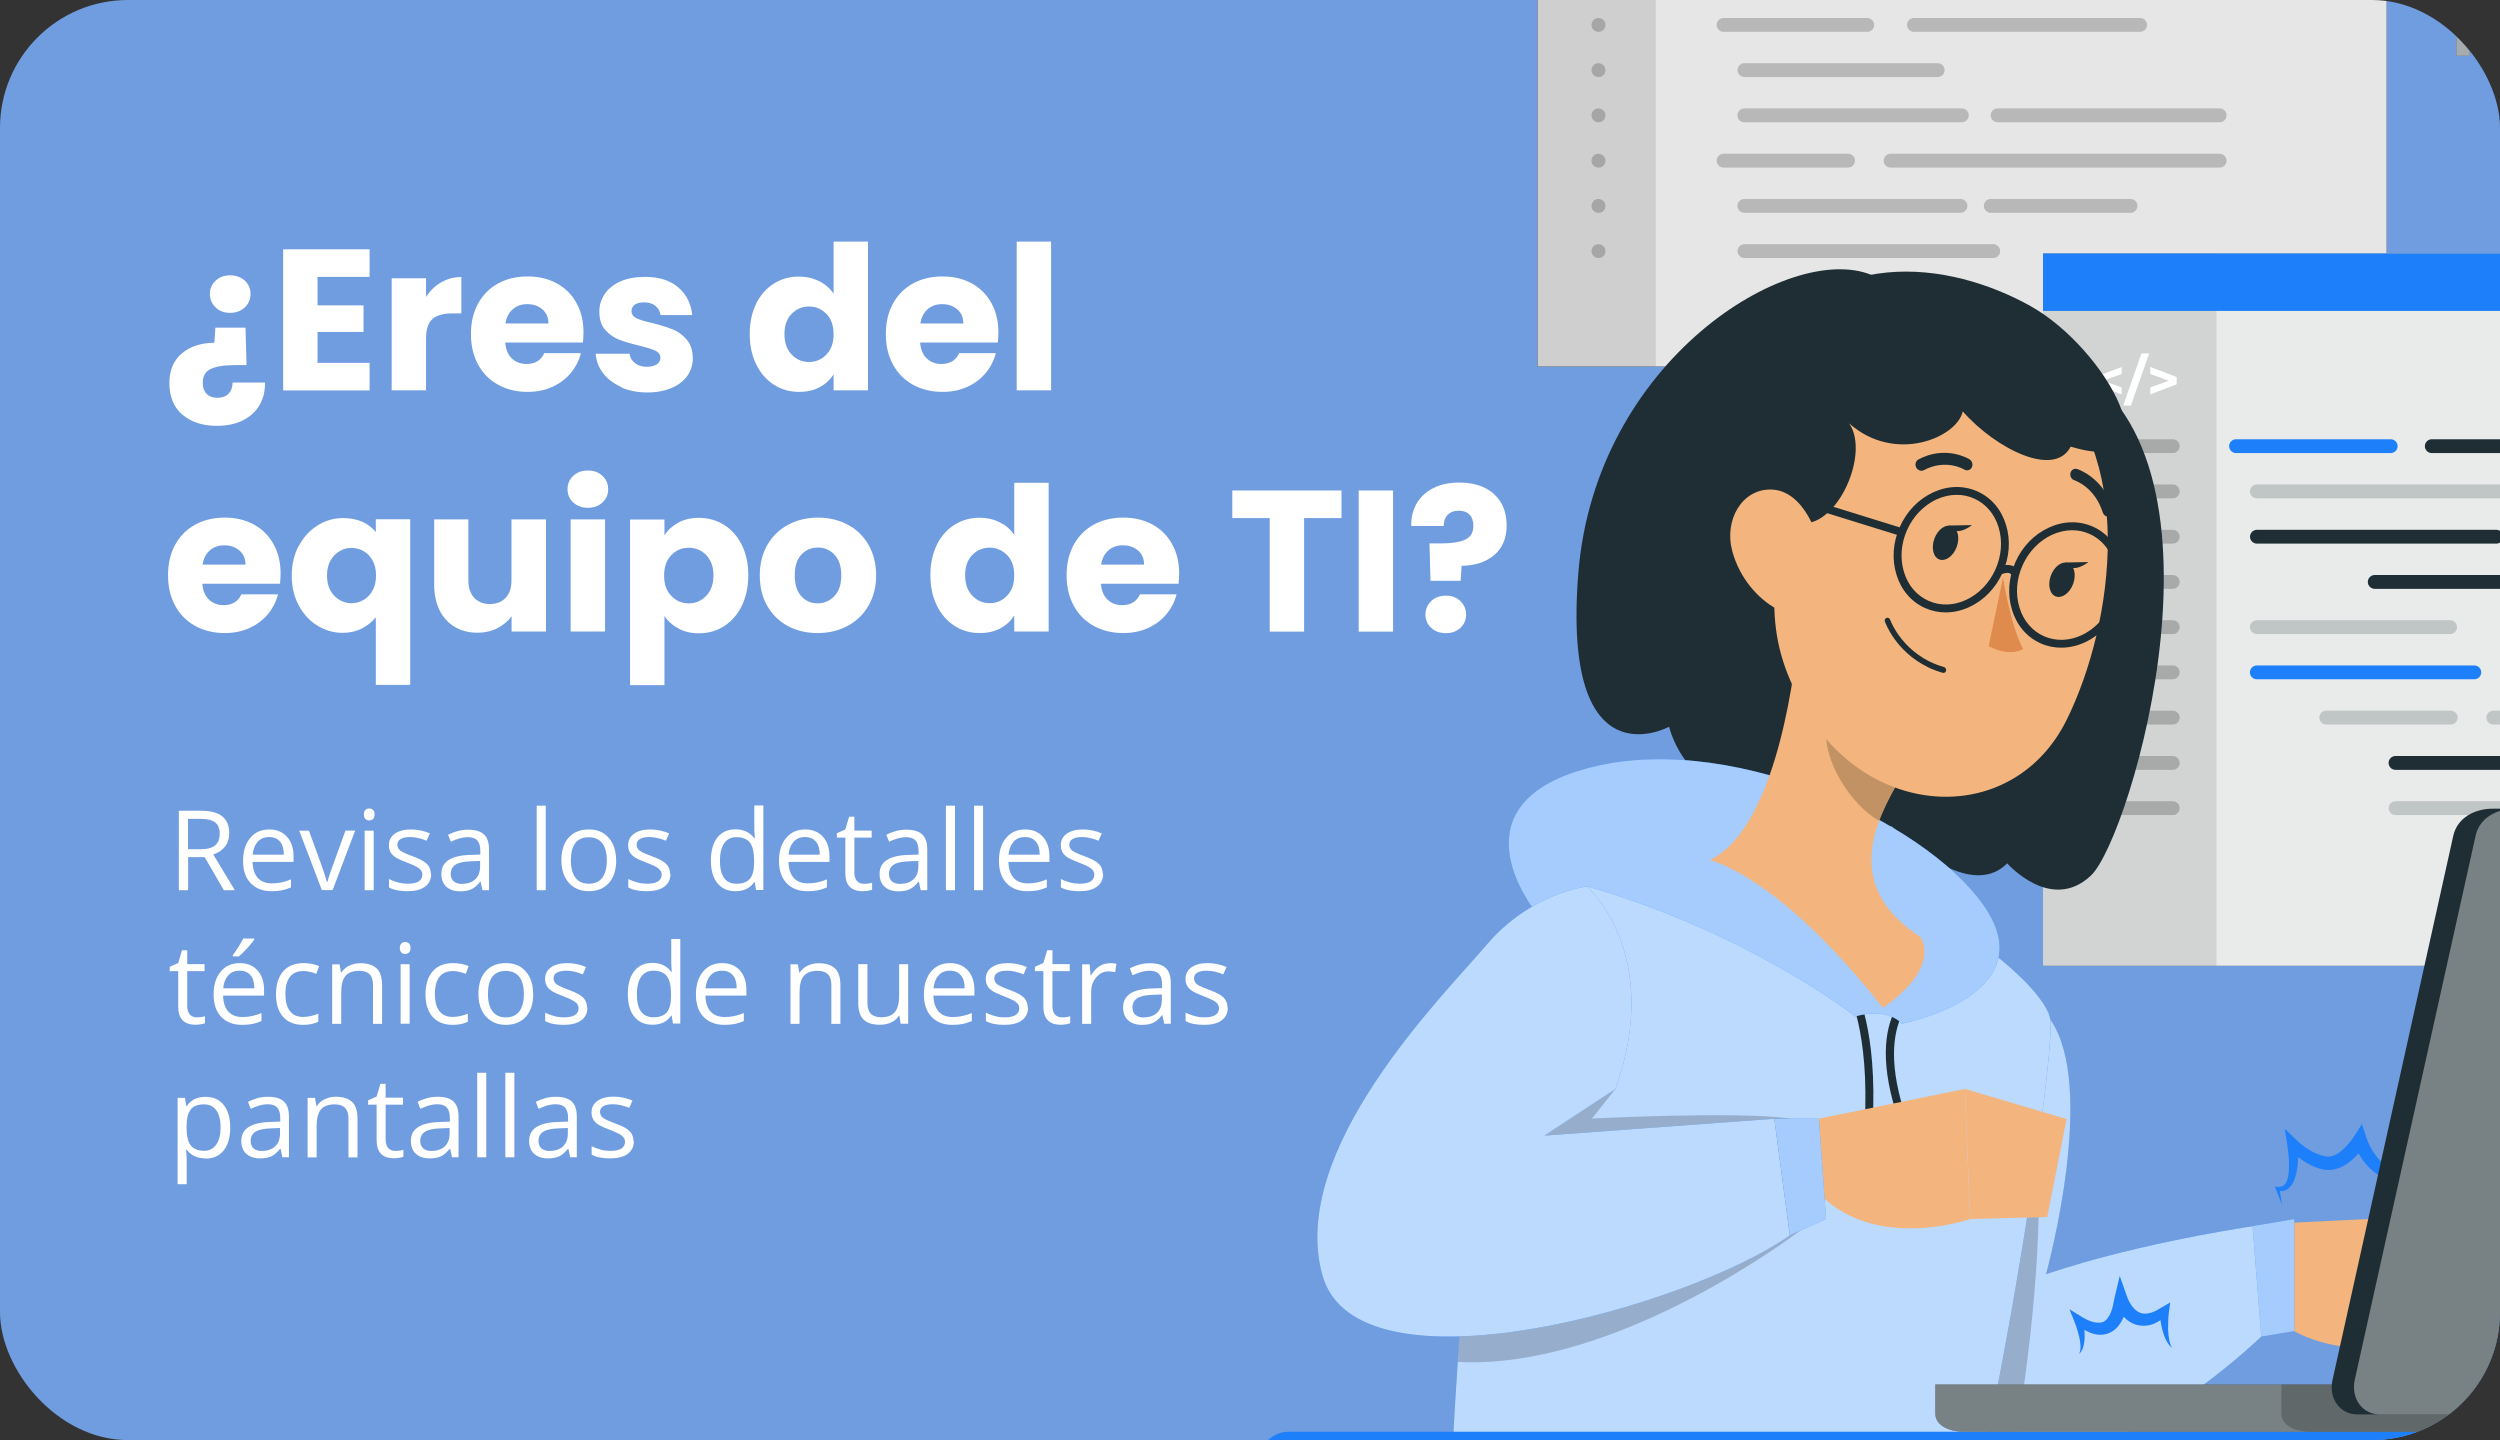 <svg xmlns="http://www.w3.org/2000/svg" xmlns:xlink="http://www.w3.org/1999/xlink" id="Layer_2" data-name="Layer 2" viewBox="0 0 223.91 128.98"><rect x="0" y="0" width="223.91" height="128.98" fill="#333333" stroke="none"/><defs><style>      .cls-1, .cls-2, .cls-3, .cls-4, .cls-5, .cls-6, .cls-7, .cls-8, .cls-9, .cls-10, .cls-11, .cls-12, .cls-13, .cls-14, .cls-15 {        stroke-width: 0px;      }      .cls-1, .cls-2, .cls-9, .cls-11, .cls-12, .cls-16 {        isolation: isolate;      }      .cls-1, .cls-17, .cls-8 {        opacity: .2;      }      .cls-2 {        opacity: .9;      }      .cls-2, .cls-9, .cls-10, .cls-11, .cls-12 {        fill: #fff;      }      .cls-3 {        fill: #709de0;      }      .cls-5 {        fill: #1e7ffa;      }      .cls-6 {        fill: none;      }      .cls-7 {        fill: #df8b4e;      }      .cls-9 {        opacity: .7;      }      .cls-11, .cls-16 {        opacity: .6;      }      .cls-18 {        clip-path: url(#clippath);      }      .cls-12 {        opacity: .4;      }      .cls-13 {        fill: #f3b57d;      }      .cls-14 {        opacity: .1;      }      .cls-15 {        fill: #1e2e34;      }    </style><clipPath id="clippath"><rect class="cls-6" width="223.91" height="128.98" rx="11.46" ry="11.46"></rect></clipPath></defs><g id="Capa_1" data-name="Capa 1"><g><rect class="cls-3" width="223.91" height="128.98" rx="11.46" ry="11.46"></rect><g><path class="cls-10" d="m16.85,76.77v2.96h-.83v-7.12h1.95c.87,0,1.52.17,1.93.5.42.33.63.84.63,1.51,0,.94-.48,1.58-1.43,1.91l1.93,3.2h-.98l-1.72-2.96h-1.49Zm0-.71h1.13c.58,0,1.01-.12,1.29-.35s.41-.58.41-1.04-.14-.81-.42-1.02c-.28-.21-.72-.31-1.34-.31h-1.08v2.72Z"></path><path class="cls-10" d="m24.32,79.82c-.79,0-1.41-.24-1.87-.72-.46-.48-.68-1.15-.68-2s.21-1.54.64-2.05c.42-.51.99-.76,1.71-.76.67,0,1.2.22,1.59.66.39.44.58,1.02.58,1.74v.51h-3.67c.02.63.17,1.1.47,1.43.3.33.72.49,1.27.49.57,0,1.14-.12,1.7-.36v.72c-.29.12-.56.21-.81.26-.25.05-.56.08-.92.08Zm-.22-4.85c-.43,0-.77.14-1.02.42-.25.28-.41.67-.45,1.16h2.79c0-.51-.11-.9-.34-1.17-.23-.27-.55-.41-.97-.41Z"></path><path class="cls-10" d="m28.83,79.73l-2.03-5.33h.87l1.15,3.16c.26.74.41,1.22.46,1.44h.04c.04-.17.15-.53.34-1.07.19-.54.62-1.72,1.28-3.54h.87l-2.02,5.33h-.94Z"></path><path class="cls-10" d="m32.59,72.95c0-.18.04-.32.14-.41s.2-.13.34-.13.24.04.34.13c.09.09.14.22.14.4s-.05.32-.14.41c-.09.09-.21.13-.34.13-.14,0-.25-.04-.34-.13-.09-.09-.14-.22-.14-.41Zm.88,6.78h-.81v-5.33h.81v5.33Z"></path><path class="cls-10" d="m38.62,78.27c0,.5-.19.88-.56,1.15-.37.27-.89.4-1.56.4-.71,0-1.26-.11-1.66-.34v-.75c.26.13.53.23.83.31.29.08.58.11.85.11.42,0,.75-.07.97-.2s.34-.34.34-.62c0-.21-.09-.38-.27-.53-.18-.15-.53-.32-1.05-.52-.5-.19-.85-.35-1.06-.48-.21-.14-.37-.29-.47-.47-.1-.18-.15-.38-.15-.63,0-.44.18-.78.53-1.03.35-.25.84-.38,1.46-.38.57,0,1.14.12,1.68.35l-.29.66c-.54-.22-1.02-.33-1.46-.33-.38,0-.67.06-.87.18s-.29.29-.29.5c0,.14.04.26.11.37s.19.2.35.29c.16.09.47.22.93.39.63.23,1.06.46,1.28.7.22.23.33.53.33.88Z"></path><path class="cls-10" d="m43.21,79.73l-.16-.76h-.04c-.27.33-.53.56-.8.68-.26.12-.59.18-.99.18-.53,0-.94-.14-1.24-.41-.3-.27-.45-.66-.45-1.16,0-1.08.86-1.64,2.58-1.69l.91-.03v-.33c0-.42-.09-.73-.27-.93-.18-.2-.47-.3-.86-.3-.44,0-.95.14-1.51.41l-.25-.62c.26-.14.55-.25.86-.34.31-.08.63-.12.94-.12.64,0,1.11.14,1.41.42.31.28.46.73.46,1.36v3.64h-.6Zm-1.83-.57c.5,0,.9-.14,1.19-.41.29-.28.43-.66.43-1.16v-.48l-.81.03c-.64.02-1.11.12-1.39.3s-.43.45-.43.83c0,.29.09.51.27.67.18.15.42.23.74.23Z"></path><path class="cls-10" d="m48.88,79.73h-.81v-7.57h.81v7.57Z"></path><path class="cls-10" d="m55.19,77.05c0,.87-.22,1.55-.66,2.04-.44.49-1.04.73-1.82.73-.48,0-.9-.11-1.27-.34-.37-.22-.66-.55-.86-.96-.2-.42-.3-.91-.3-1.47,0-.87.22-1.55.65-2.03.44-.49,1.04-.73,1.81-.73s1.34.25,1.78.75c.44.5.66,1.17.66,2.01Zm-4.06,0c0,.68.14,1.2.41,1.56.27.36.67.54,1.2.54s.93-.18,1.2-.53c.27-.36.41-.88.41-1.56s-.14-1.19-.41-1.54c-.27-.35-.68-.53-1.21-.53s-.93.17-1.2.52c-.27.35-.4.87-.4,1.55Z"></path><path class="cls-10" d="m60.05,78.27c0,.5-.19.88-.56,1.15-.37.27-.89.4-1.56.4-.71,0-1.26-.11-1.66-.34v-.75c.26.13.53.23.83.31.29.08.58.11.85.11.42,0,.75-.07.97-.2s.34-.34.34-.62c0-.21-.09-.38-.27-.53-.18-.15-.53-.32-1.05-.52-.5-.19-.85-.35-1.06-.48-.21-.14-.37-.29-.47-.47-.1-.18-.15-.38-.15-.63,0-.44.18-.78.53-1.03.35-.25.84-.38,1.46-.38.57,0,1.14.12,1.68.35l-.29.66c-.54-.22-1.02-.33-1.46-.33-.38,0-.67.06-.87.18s-.29.29-.29.5c0,.14.04.26.11.37s.19.2.35.29c.16.09.47.22.93.39.63.23,1.06.46,1.28.7.22.23.33.53.33.88Z"></path><path class="cls-10" d="m67.59,79.01h-.04c-.37.54-.93.81-1.67.81-.7,0-1.24-.24-1.63-.72-.39-.48-.58-1.16-.58-2.04s.2-1.56.58-2.05c.39-.49.93-.73,1.63-.73s1.28.26,1.67.79h.06l-.03-.38-.02-.38v-2.17h.81v7.57h-.66l-.11-.72Zm-1.62.14c.55,0,.95-.15,1.2-.45.25-.3.37-.79.37-1.45v-.17c0-.76-.13-1.29-.38-1.62-.25-.32-.65-.48-1.21-.48-.47,0-.84.18-1.09.55-.25.37-.38.89-.38,1.56s.12,1.2.37,1.54c.25.35.62.52,1.1.52Z"></path><path class="cls-10" d="m72.32,79.82c-.79,0-1.41-.24-1.87-.72-.46-.48-.68-1.15-.68-2s.21-1.54.64-2.05c.42-.51.99-.76,1.71-.76.67,0,1.2.22,1.59.66.39.44.58,1.02.58,1.74v.51h-3.67c.02.63.17,1.1.47,1.43.3.33.72.49,1.27.49.57,0,1.14-.12,1.7-.36v.72c-.29.12-.56.21-.81.26-.25.05-.56.08-.92.08Zm-.22-4.85c-.43,0-.77.14-1.02.42-.25.28-.41.67-.45,1.16h2.79c0-.51-.11-.9-.34-1.17-.23-.27-.55-.41-.97-.41Z"></path><path class="cls-10" d="m77.38,79.16c.14,0,.28-.01.41-.03.13-.02.24-.04.32-.07v.62c-.09.04-.22.08-.39.1-.17.03-.32.04-.46.04-1.03,0-1.55-.54-1.55-1.63v-3.17h-.76v-.39l.76-.34.34-1.14h.47v1.24h1.55v.63h-1.55v3.14c0,.32.08.57.23.74.15.17.36.26.63.26Z"></path><path class="cls-10" d="m82.46,79.73l-.16-.76h-.04c-.27.33-.53.56-.8.68-.26.12-.59.18-.99.18-.53,0-.94-.14-1.24-.41-.3-.27-.45-.66-.45-1.16,0-1.08.86-1.64,2.58-1.69l.91-.03v-.33c0-.42-.09-.73-.27-.93-.18-.2-.47-.3-.86-.3-.44,0-.95.14-1.51.41l-.25-.62c.26-.14.55-.25.86-.34.31-.08.63-.12.94-.12.64,0,1.11.14,1.41.42.31.28.46.73.46,1.36v3.64h-.6Zm-1.83-.57c.5,0,.9-.14,1.19-.41.29-.28.43-.66.43-1.16v-.48l-.81.03c-.64.02-1.11.12-1.39.3s-.43.45-.43.83c0,.29.09.51.27.67.18.15.42.23.74.23Z"></path><path class="cls-10" d="m85.53,79.73h-.81v-7.57h.81v7.57Z"></path><path class="cls-10" d="m88.05,79.73h-.81v-7.57h.81v7.57Z"></path><path class="cls-10" d="m92.02,79.82c-.79,0-1.41-.24-1.87-.72-.46-.48-.68-1.15-.68-2s.21-1.54.64-2.05c.42-.51.99-.76,1.71-.76.67,0,1.2.22,1.59.66.39.44.58,1.02.58,1.74v.51h-3.67c.02.63.17,1.1.47,1.43.3.33.72.49,1.27.49.57,0,1.14-.12,1.7-.36v.72c-.29.12-.56.21-.81.26-.25.05-.56.08-.92.08Zm-.22-4.85c-.43,0-.77.14-1.02.42-.25.28-.41.67-.45,1.16h2.79c0-.51-.11-.9-.34-1.17-.23-.27-.55-.41-.97-.41Z"></path><path class="cls-10" d="m98.8,78.27c0,.5-.19.88-.56,1.15-.37.27-.89.4-1.56.4-.71,0-1.26-.11-1.66-.34v-.75c.26.13.53.23.83.31.29.08.58.11.85.11.42,0,.75-.07.97-.2s.34-.34.34-.62c0-.21-.09-.38-.27-.53-.18-.15-.53-.32-1.05-.52-.5-.19-.85-.35-1.06-.48-.21-.14-.37-.29-.47-.47-.1-.18-.15-.38-.15-.63,0-.44.18-.78.53-1.03.35-.25.84-.38,1.46-.38.57,0,1.14.12,1.68.35l-.29.66c-.54-.22-1.02-.33-1.46-.33-.38,0-.67.06-.87.18s-.29.29-.29.5c0,.14.04.26.11.37s.19.2.35.29c.16.09.47.22.93.39.63.23,1.06.46,1.28.7.22.23.33.53.33.88Z"></path><path class="cls-10" d="m17.63,91.12c.14,0,.28-.01.41-.03.13-.02.24-.04.32-.07v.62c-.09.04-.22.08-.39.1-.17.03-.32.04-.46.04-1.03,0-1.55-.54-1.55-1.63v-3.17h-.76v-.39l.76-.34.34-1.14h.47v1.24h1.55v.63h-1.55v3.14c0,.32.08.57.23.74.15.17.36.26.63.26Z"></path><path class="cls-10" d="m21.68,91.79c-.79,0-1.41-.24-1.87-.72-.46-.48-.68-1.15-.68-2s.21-1.54.64-2.05c.42-.51.99-.76,1.71-.76.67,0,1.2.22,1.59.66.39.44.58,1.02.58,1.74v.51h-3.67c.02.63.17,1.1.47,1.43.3.33.72.49,1.27.49.57,0,1.14-.12,1.7-.36v.72c-.29.12-.56.21-.81.26-.25.05-.56.08-.92.08Zm-.22-4.85c-.43,0-.77.14-1.02.42-.25.28-.41.67-.45,1.16h2.79c0-.51-.11-.9-.34-1.17-.23-.27-.55-.41-.97-.41Zm-.6-1.41c.16-.2.32-.44.5-.73.18-.29.32-.53.43-.74h.98v.1c-.14.21-.36.47-.64.78s-.53.55-.74.72h-.54v-.12Z"></path><path class="cls-10" d="m27.15,91.79c-.77,0-1.37-.24-1.79-.71-.42-.47-.64-1.15-.64-2.02s.21-1.58.65-2.07c.43-.49,1.04-.73,1.84-.73.26,0,.51.03.77.08.26.05.46.12.6.19l-.25.69c-.18-.07-.37-.13-.58-.18s-.4-.07-.56-.07c-1.08,0-1.63.69-1.63,2.07,0,.66.13,1.16.4,1.51.26.35.66.53,1.18.53.44,0,.9-.1,1.37-.29v.72c-.36.18-.81.28-1.35.28Z"></path><path class="cls-10" d="m33.41,91.69v-3.45c0-.44-.1-.76-.3-.97-.2-.21-.51-.32-.93-.32-.56,0-.97.15-1.23.45-.26.3-.39.8-.39,1.5v2.8h-.81v-5.33h.66l.13.73h.04c.17-.26.4-.47.7-.61.3-.14.63-.22,1-.22.64,0,1.13.16,1.45.46s.49.81.49,1.49v3.48h-.81Z"></path><path class="cls-10" d="m35.81,84.91c0-.18.04-.32.14-.41s.2-.13.34-.13.24.04.34.13c.09.09.14.22.14.4s-.05.32-.14.41c-.09.09-.21.13-.34.13-.14,0-.25-.04-.34-.13-.09-.09-.14-.22-.14-.41Zm.88,6.78h-.81v-5.33h.81v5.33Z"></path><path class="cls-10" d="m40.54,91.79c-.77,0-1.37-.24-1.79-.71-.42-.47-.64-1.15-.64-2.02s.21-1.58.65-2.07c.43-.49,1.04-.73,1.84-.73.26,0,.51.03.77.08.26.05.46.12.6.19l-.25.69c-.18-.07-.37-.13-.58-.18s-.4-.07-.56-.07c-1.08,0-1.63.69-1.63,2.07,0,.66.13,1.16.4,1.51.26.35.66.53,1.18.53.44,0,.9-.1,1.37-.29v.72c-.36.18-.81.28-1.35.28Z"></path><path class="cls-10" d="m47.76,89.02c0,.87-.22,1.55-.66,2.04-.44.49-1.04.73-1.82.73-.48,0-.9-.11-1.27-.34-.37-.22-.66-.55-.86-.96-.2-.42-.3-.91-.3-1.47,0-.87.22-1.55.65-2.03.44-.49,1.04-.73,1.81-.73s1.34.25,1.78.75c.44.5.66,1.17.66,2.01Zm-4.06,0c0,.68.14,1.2.41,1.56.27.36.67.54,1.2.54s.93-.18,1.2-.53c.27-.36.41-.88.41-1.56s-.14-1.19-.41-1.54c-.27-.35-.68-.53-1.21-.53s-.93.17-1.2.52c-.27.35-.4.87-.4,1.55Z"></path><path class="cls-10" d="m52.61,90.24c0,.5-.19.88-.56,1.15-.37.27-.89.4-1.56.4-.71,0-1.26-.11-1.66-.34v-.75c.26.13.53.23.83.31.29.08.58.11.85.11.42,0,.75-.07.97-.2s.34-.34.34-.62c0-.21-.09-.38-.27-.53-.18-.15-.53-.32-1.05-.52-.5-.19-.85-.35-1.06-.48-.21-.14-.37-.29-.47-.47-.1-.18-.15-.38-.15-.63,0-.44.18-.78.53-1.03.35-.25.84-.38,1.46-.38.57,0,1.14.12,1.68.35l-.29.66c-.54-.22-1.02-.33-1.46-.33-.38,0-.67.06-.87.18s-.29.29-.29.5c0,.14.04.26.11.37s.19.2.35.29c.16.09.47.22.93.39.63.23,1.06.46,1.28.7.22.23.33.53.33.88Z"></path><path class="cls-10" d="m60.15,90.97h-.04c-.37.54-.93.81-1.67.81-.7,0-1.24-.24-1.63-.72-.39-.48-.58-1.16-.58-2.04s.2-1.56.58-2.05c.39-.49.93-.73,1.63-.73s1.28.26,1.67.79h.06l-.03-.38-.02-.38v-2.17h.81v7.57h-.66l-.11-.72Zm-1.62.14c.55,0,.95-.15,1.2-.45.25-.3.37-.79.37-1.45v-.17c0-.76-.13-1.29-.38-1.62-.25-.32-.65-.48-1.21-.48-.47,0-.84.18-1.09.55-.25.37-.38.89-.38,1.56s.12,1.2.37,1.54c.25.35.62.52,1.1.52Z"></path><path class="cls-10" d="m64.88,91.79c-.79,0-1.41-.24-1.87-.72-.46-.48-.68-1.15-.68-2s.21-1.54.64-2.05c.42-.51.99-.76,1.71-.76.67,0,1.2.22,1.59.66.39.44.58,1.02.58,1.74v.51h-3.67c.02.63.17,1.1.47,1.43.3.33.72.49,1.27.49.57,0,1.14-.12,1.7-.36v.72c-.29.12-.56.21-.81.26-.25.05-.56.08-.92.08Zm-.22-4.85c-.43,0-.77.14-1.02.42-.25.28-.41.67-.45,1.16h2.79c0-.51-.11-.9-.34-1.17-.23-.27-.55-.41-.97-.41Z"></path><path class="cls-10" d="m74.46,91.69v-3.45c0-.44-.1-.76-.3-.97-.2-.21-.51-.32-.93-.32-.56,0-.97.15-1.23.45-.26.3-.39.8-.39,1.5v2.8h-.81v-5.33h.66l.13.73h.04c.17-.26.4-.47.7-.61.3-.14.63-.22,1-.22.64,0,1.13.16,1.45.46s.49.81.49,1.49v3.48h-.81Z"></path><path class="cls-10" d="m77.69,86.36v3.46c0,.43.1.76.3.97.2.21.51.32.93.32.56,0,.97-.15,1.22-.46.26-.3.39-.8.39-1.49v-2.8h.81v5.33h-.67l-.12-.72h-.04c-.17.26-.39.46-.69.6-.29.14-.63.21-1.01.21-.65,0-1.13-.15-1.46-.46-.32-.31-.48-.8-.48-1.48v-3.49h.82Z"></path><path class="cls-10" d="m85.3,91.79c-.79,0-1.41-.24-1.87-.72-.46-.48-.68-1.15-.68-2s.21-1.54.64-2.05c.42-.51.99-.76,1.71-.76.67,0,1.2.22,1.59.66.39.44.58,1.02.58,1.74v.51h-3.67c.02.63.17,1.1.47,1.43.3.33.72.49,1.27.49.57,0,1.14-.12,1.7-.36v.72c-.29.12-.56.21-.81.26-.25.05-.56.08-.92.08Zm-.22-4.85c-.43,0-.77.14-1.02.42-.25.28-.41.67-.45,1.16h2.79c0-.51-.11-.9-.34-1.17-.23-.27-.55-.41-.97-.41Z"></path><path class="cls-10" d="m92.08,90.24c0,.5-.19.88-.56,1.15-.37.27-.89.4-1.56.4-.71,0-1.26-.11-1.66-.34v-.75c.26.13.53.23.83.31.29.08.58.11.85.11.42,0,.75-.07.97-.2s.34-.34.34-.62c0-.21-.09-.38-.27-.53-.18-.15-.53-.32-1.05-.52-.5-.19-.85-.35-1.06-.48-.21-.14-.37-.29-.47-.47-.1-.18-.15-.38-.15-.63,0-.44.18-.78.53-1.03.35-.25.84-.38,1.46-.38.57,0,1.14.12,1.68.35l-.29.66c-.54-.22-1.02-.33-1.46-.33-.38,0-.67.06-.87.18s-.29.29-.29.5c0,.14.04.26.11.37s.19.2.35.29c.16.09.47.22.93.39.63.23,1.06.46,1.28.7.22.23.33.53.33.88Z"></path><path class="cls-10" d="m95.12,91.12c.14,0,.28-.01.41-.03.13-.02.24-.04.32-.07v.62c-.09.04-.22.08-.39.1-.17.03-.32.04-.46.04-1.03,0-1.55-.54-1.55-1.63v-3.17h-.76v-.39l.76-.34.34-1.14h.47v1.24h1.55v.63h-1.55v3.14c0,.32.08.57.23.74.15.17.36.26.63.26Z"></path><path class="cls-10" d="m99.35,86.26c.24,0,.45.02.64.06l-.11.75c-.22-.05-.42-.07-.58-.07-.43,0-.8.17-1.11.53s-.46.79-.46,1.31v2.86h-.81v-5.33h.67l.09.99h.04c.2-.35.44-.62.72-.8.28-.19.58-.28.92-.28Z"></path><path class="cls-10" d="m104.27,91.69l-.16-.76h-.04c-.27.33-.53.56-.8.68-.26.12-.59.18-.99.18-.53,0-.94-.14-1.24-.41-.3-.27-.45-.66-.45-1.16,0-1.08.86-1.64,2.58-1.69l.91-.03v-.33c0-.42-.09-.73-.27-.93-.18-.2-.47-.3-.86-.3-.44,0-.95.14-1.51.41l-.25-.62c.26-.14.55-.25.86-.34.31-.08.63-.12.94-.12.64,0,1.11.14,1.41.42.31.28.46.73.46,1.36v3.64h-.6Zm-1.83-.57c.5,0,.9-.14,1.19-.41.29-.28.43-.66.43-1.16v-.48l-.81.03c-.64.02-1.11.12-1.39.3s-.43.45-.43.83c0,.29.09.51.27.67.18.15.42.23.74.23Z"></path><path class="cls-10" d="m109.97,90.24c0,.5-.19.88-.56,1.15-.37.27-.89.4-1.56.4-.71,0-1.26-.11-1.66-.34v-.75c.26.13.53.23.83.31.29.08.58.11.85.11.42,0,.75-.07.97-.2s.34-.34.34-.62c0-.21-.09-.38-.27-.53-.18-.15-.53-.32-1.05-.52-.5-.19-.85-.35-1.06-.48-.21-.14-.37-.29-.47-.47-.1-.18-.15-.38-.15-.63,0-.44.18-.78.53-1.03.35-.25.84-.38,1.46-.38.57,0,1.14.12,1.68.35l-.29.66c-.54-.22-1.02-.33-1.46-.33-.38,0-.67.06-.87.18s-.29.29-.29.5c0,.14.04.26.11.37s.19.2.35.29c.16.09.47.22.93.39.63.23,1.06.46,1.28.7.22.23.33.53.33.88Z"></path><path class="cls-10" d="m18.39,103.75c-.35,0-.67-.06-.95-.19s-.53-.33-.72-.59h-.06c.04.31.06.61.06.89v2.2h-.81v-7.73h.66l.11.73h.04c.21-.29.45-.5.73-.63.28-.13.59-.19.95-.19.71,0,1.25.24,1.64.73s.58,1.16.58,2.03-.2,1.56-.59,2.04c-.39.49-.93.73-1.63.73Zm-.12-4.84c-.54,0-.94.15-1.18.45-.24.3-.37.78-.38,1.44v.18c0,.75.12,1.29.38,1.61s.65.48,1.2.48c.46,0,.82-.19,1.08-.56.26-.37.39-.89.39-1.54s-.13-1.17-.39-1.53-.63-.53-1.1-.53Z"></path><path class="cls-10" d="m25.29,103.65l-.16-.76h-.04c-.27.33-.53.56-.8.68-.26.12-.59.18-.99.18-.53,0-.94-.14-1.24-.41-.3-.27-.45-.66-.45-1.16,0-1.08.86-1.64,2.58-1.69l.91-.03v-.33c0-.42-.09-.73-.27-.93-.18-.2-.47-.3-.86-.3-.44,0-.95.14-1.51.41l-.25-.62c.26-.14.55-.25.86-.34.31-.08.63-.12.94-.12.64,0,1.11.14,1.41.42.31.28.46.73.46,1.36v3.64h-.6Zm-1.83-.57c.5,0,.9-.14,1.19-.41.29-.28.43-.66.43-1.16v-.48l-.81.03c-.64.02-1.11.12-1.39.3s-.43.45-.43.83c0,.29.09.51.27.67.18.15.42.23.74.23Z"></path><path class="cls-10" d="m31.21,103.65v-3.45c0-.44-.1-.76-.3-.97-.2-.21-.51-.32-.93-.32-.56,0-.97.15-1.23.45-.26.3-.39.8-.39,1.5v2.8h-.81v-5.33h.66l.13.73h.04c.17-.26.4-.47.7-.61.3-.14.63-.22,1-.22.64,0,1.13.16,1.45.46s.49.81.49,1.49v3.48h-.81Z"></path><path class="cls-10" d="m35.4,103.08c.14,0,.28-.01.41-.03.13-.02.24-.04.32-.07v.62c-.09.04-.22.08-.39.1-.17.03-.32.04-.46.04-1.03,0-1.55-.54-1.55-1.63v-3.17h-.76v-.39l.76-.34.34-1.14h.47v1.24h1.55v.63h-1.55v3.14c0,.32.08.57.23.74.15.17.36.26.63.26Z"></path><path class="cls-10" d="m40.48,103.65l-.16-.76h-.04c-.27.33-.53.56-.8.68-.26.12-.59.18-.99.18-.53,0-.94-.14-1.24-.41-.3-.27-.45-.66-.45-1.16,0-1.08.86-1.64,2.58-1.69l.91-.03v-.33c0-.42-.09-.73-.27-.93-.18-.2-.47-.3-.86-.3-.44,0-.95.14-1.51.41l-.25-.62c.26-.14.55-.25.86-.34.31-.08.63-.12.94-.12.64,0,1.11.14,1.41.42.31.28.46.73.46,1.36v3.64h-.6Zm-1.83-.57c.5,0,.9-.14,1.19-.41.29-.28.43-.66.43-1.16v-.48l-.81.03c-.64.02-1.11.12-1.39.3s-.43.45-.43.83c0,.29.09.51.27.67.18.15.42.23.74.23Z"></path><path class="cls-10" d="m43.55,103.65h-.81v-7.57h.81v7.57Z"></path><path class="cls-10" d="m46.07,103.65h-.81v-7.57h.81v7.57Z"></path><path class="cls-10" d="m51.07,103.65l-.16-.76h-.04c-.27.33-.53.56-.8.68-.26.12-.59.18-.99.18-.53,0-.94-.14-1.24-.41-.3-.27-.45-.66-.45-1.16,0-1.08.86-1.64,2.58-1.69l.91-.03v-.33c0-.42-.09-.73-.27-.93-.18-.2-.47-.3-.86-.3-.44,0-.95.14-1.51.41l-.25-.62c.26-.14.55-.25.86-.34.31-.08.63-.12.94-.12.64,0,1.11.14,1.41.42.31.28.46.73.46,1.36v3.64h-.6Zm-1.83-.57c.5,0,.9-.14,1.19-.41.29-.28.43-.66.43-1.16v-.48l-.81.03c-.64.02-1.11.12-1.39.3s-.43.45-.43.83c0,.29.09.51.27.67.18.15.42.23.74.23Z"></path><path class="cls-10" d="m56.77,102.2c0,.5-.19.88-.56,1.15-.37.27-.89.4-1.56.4-.71,0-1.26-.11-1.66-.34v-.75c.26.13.53.23.83.31.29.08.58.11.85.11.42,0,.75-.07.97-.2s.34-.34.34-.62c0-.21-.09-.38-.27-.53-.18-.15-.53-.32-1.05-.52-.5-.19-.85-.35-1.06-.48-.21-.14-.37-.29-.47-.47-.1-.18-.15-.38-.15-.63,0-.44.18-.78.53-1.03.35-.25.84-.38,1.46-.38.57,0,1.14.12,1.68.35l-.29.66c-.54-.22-1.02-.33-1.46-.33-.38,0-.67.06-.87.18s-.29.29-.29.5c0,.14.04.26.11.37s.19.2.35.29c.16.09.47.22.93.39.63.23,1.06.46,1.28.7.22.23.33.53.33.88Z"></path></g><g><path class="cls-10" d="m16.33,37.14c-.77-.67-1.16-1.62-1.16-2.84,0-1.13.37-2.01,1.11-2.64.74-.63,1.71-.95,2.92-.96l.09-1.35h2.7l.09,3.35h-1.08c-.94,0-1.65.12-2.13.35-.49.23-.72.66-.71,1.27,0,.41.12.73.35.96s.55.35.95.35c.43,0,.77-.12,1.01-.37.24-.25.36-.58.36-1h2.9c.02.73-.13,1.39-.46,1.98-.33.59-.82,1.05-1.48,1.39-.65.34-1.44.51-2.37.51-1.28,0-2.31-.34-3.09-1.01Zm5.6-12c.34.32.51.71.51,1.18s-.17.88-.51,1.21c-.34.32-.78.49-1.32.49s-.96-.16-1.3-.49c-.34-.32-.51-.73-.51-1.21s.17-.86.51-1.18c.34-.32.78-.48,1.3-.48s.98.16,1.32.48Z"></path><path class="cls-10" d="m28.44,24.79v2.56h4.12v2.38h-4.12v2.77h4.66v2.47h-7.74v-12.64h7.74v2.47h-4.66Z"></path><path class="cls-10" d="m39.52,25.29c.54-.32,1.14-.48,1.8-.48v3.26h-.85c-.77,0-1.34.17-1.73.49-.38.33-.58.91-.58,1.74v4.66h-3.08v-10.04h3.08v1.67c.36-.55.81-.99,1.35-1.3Z"></path><path class="cls-10" d="m52.22,30.68h-6.97c.05.62.25,1.1.6,1.43.35.33.79.49,1.3.49.77,0,1.3-.32,1.6-.97h3.28c-.17.66-.47,1.25-.91,1.78-.44.53-.99.94-1.65,1.24s-1.4.45-2.21.45c-.98,0-1.86-.21-2.63-.63-.77-.42-1.37-1.02-1.8-1.8-.43-.78-.65-1.69-.65-2.74s.21-1.96.64-2.74,1.02-1.38,1.79-1.8c.77-.42,1.65-.63,2.65-.63s1.84.21,2.59.61c.76.41,1.35.99,1.77,1.75.43.76.64,1.64.64,2.65,0,.29-.02.59-.05.9Zm-3.1-1.71c0-.53-.18-.95-.54-1.26-.36-.31-.81-.47-1.35-.47s-.95.15-1.3.45c-.35.3-.57.73-.66,1.28h3.85Z"></path><path class="cls-10" d="m55.64,34.66c-.68-.3-1.22-.71-1.62-1.23-.4-.52-.62-1.11-.67-1.75h3.04c.04.35.2.63.49.85.29.22.64.32,1.06.32.38,0,.68-.08.89-.22.21-.15.32-.34.32-.58,0-.29-.15-.5-.45-.64-.3-.14-.79-.29-1.46-.46-.72-.17-1.32-.34-1.8-.53-.48-.19-.89-.48-1.24-.88-.35-.4-.52-.94-.52-1.63,0-.58.16-1.1.48-1.58.32-.47.79-.85,1.4-1.12.62-.28,1.35-.41,2.21-.41,1.26,0,2.25.31,2.98.94s1.14,1.45,1.25,2.48h-2.84c-.05-.35-.2-.62-.46-.83s-.6-.31-1.02-.31c-.36,0-.64.07-.83.21-.19.14-.29.33-.29.57,0,.29.15.5.46.65.31.14.78.29,1.43.43.74.19,1.35.38,1.82.57.47.19.88.49,1.23.9.35.41.54.97.55,1.67,0,.59-.17,1.11-.49,1.58-.33.46-.8.83-1.42,1.09s-1.33.4-2.15.4c-.88,0-1.66-.15-2.34-.45Z"></path><path class="cls-10" d="m67.72,27.2c.39-.78.92-1.38,1.59-1.8s1.42-.63,2.25-.63c.66,0,1.26.14,1.81.41.55.28.97.65,1.29,1.12v-4.66h3.08v13.32h-3.08v-1.44c-.29.48-.7.86-1.23,1.15s-1.16.43-1.86.43c-.83,0-1.58-.21-2.25-.64s-1.2-1.03-1.59-1.82c-.39-.79-.58-1.69-.58-2.73s.2-1.94.58-2.72Zm6.3.92c-.43-.44-.94-.67-1.56-.67s-1.13.22-1.56.66c-.43.44-.64,1.04-.64,1.81s.21,1.38.64,1.83c.43.45.94.67,1.56.67s1.13-.22,1.56-.67c.43-.44.64-1.05.64-1.82s-.21-1.37-.64-1.82Z"></path><path class="cls-10" d="m89.38,30.68h-6.97c.05.62.25,1.1.6,1.43.35.33.79.49,1.3.49.77,0,1.3-.32,1.6-.97h3.28c-.17.66-.47,1.25-.91,1.78-.44.53-.99.94-1.65,1.24s-1.4.45-2.21.45c-.98,0-1.86-.21-2.63-.63-.77-.42-1.37-1.02-1.8-1.8-.43-.78-.65-1.69-.65-2.74s.21-1.96.64-2.74,1.02-1.38,1.79-1.8c.77-.42,1.65-.63,2.65-.63s1.84.21,2.59.61c.76.41,1.35.99,1.77,1.75.43.76.64,1.64.64,2.65,0,.29-.02.59-.05.9Zm-3.1-1.71c0-.53-.18-.95-.54-1.26-.36-.31-.81-.47-1.35-.47s-.95.15-1.3.45c-.35.3-.57.73-.66,1.28h3.85Z"></path><path class="cls-10" d="m94.14,21.64v13.32h-3.08v-13.32h3.08Z"></path><path class="cls-10" d="m25.09,52.28h-6.97c.05.62.25,1.1.6,1.43.35.33.79.49,1.3.49.77,0,1.3-.32,1.6-.97h3.28c-.17.66-.47,1.25-.91,1.78-.44.53-.99.94-1.65,1.24s-1.4.45-2.21.45c-.98,0-1.86-.21-2.63-.63-.77-.42-1.37-1.02-1.8-1.8-.43-.78-.65-1.69-.65-2.74s.21-1.96.64-2.74,1.02-1.38,1.79-1.8c.77-.42,1.65-.63,2.65-.63s1.84.21,2.59.61c.76.41,1.35.99,1.77,1.75.43.76.64,1.64.64,2.65,0,.29-.02.59-.05.9Zm-3.1-1.71c0-.53-.18-.95-.54-1.26-.36-.31-.81-.47-1.35-.47s-.95.15-1.3.45c-.35.3-.57.73-.66,1.28h3.85Z"></path><path class="cls-10" d="m26.77,48.89c.41-.78.97-1.39,1.67-1.83.7-.44,1.47-.66,2.29-.66.64,0,1.21.11,1.71.33.5.22.91.53,1.22.93v-1.15h3.08v14.83h-3.08v-6.05c-.35.42-.77.76-1.27,1.01s-1.06.38-1.7.38c-.82,0-1.57-.22-2.27-.65-.7-.43-1.25-1.04-1.67-1.82s-.62-1.67-.62-2.66.21-1.88.62-2.66Zm6.59,1.29c-.21-.37-.48-.64-.82-.83-.34-.19-.69-.28-1.06-.28s-.71.09-1.04.28c-.34.19-.61.46-.83.84s-.32.83-.32,1.37.11.99.32,1.36c.22.37.49.64.83.83.34.19.68.28,1.04.28s.71-.09,1.05-.28c.34-.19.62-.46.83-.84.21-.37.32-.83.32-1.37s-.11-.99-.32-1.36Z"></path><path class="cls-10" d="m48.9,46.52v10.04h-3.08v-1.37c-.31.44-.74.8-1.27,1.07-.53.27-1.12.41-1.77.41-.77,0-1.45-.17-2.03-.51s-1.04-.84-1.37-1.48c-.32-.65-.49-1.41-.49-2.29v-5.87h3.06v5.45c0,.67.17,1.19.52,1.57.35.37.82.56,1.4.56s1.07-.19,1.42-.56c.35-.37.52-.89.52-1.57v-5.45h3.08Z"></path><path class="cls-10" d="m51.34,45c-.34-.32-.51-.71-.51-1.18s.17-.88.51-1.2c.34-.32.78-.48,1.32-.48s.96.16,1.3.48c.34.32.51.72.51,1.2s-.17.86-.51,1.18c-.34.32-.78.48-1.3.48s-.98-.16-1.32-.48Zm2.85,1.52v10.04h-3.08v-10.04h3.08Z"></path><path class="cls-10" d="m60.75,46.81c.53-.29,1.15-.43,1.85-.43.83,0,1.58.21,2.25.63s1.2,1.02,1.59,1.8.58,1.69.58,2.72-.2,1.94-.58,2.73c-.39.79-.92,1.39-1.59,1.82s-1.42.64-2.25.64c-.7,0-1.31-.14-1.84-.43-.53-.29-.95-.66-1.25-1.12v6.19h-3.08v-14.83h3.08v1.42c.3-.47.71-.85,1.24-1.13Zm2.51,2.91c-.43-.44-.95-.66-1.58-.66s-1.13.22-1.56.67c-.43.44-.64,1.05-.64,1.82s.21,1.38.64,1.82c.43.44.94.67,1.56.67s1.13-.22,1.57-.67c.43-.45.65-1.06.65-1.83s-.21-1.37-.64-1.81Z"></path><path class="cls-10" d="m70.57,56.07c-.79-.42-1.4-1.02-1.85-1.8-.45-.78-.67-1.69-.67-2.74s.23-1.94.68-2.73c.46-.79,1.08-1.39,1.87-1.81s1.68-.63,2.66-.63,1.87.21,2.66.63,1.42,1.02,1.87,1.81.68,1.7.68,2.73-.23,1.94-.69,2.73-1.09,1.39-1.89,1.81c-.8.42-1.69.63-2.67.63s-1.87-.21-2.66-.63Zm4.16-2.68c.41-.43.62-1.05.62-1.85s-.2-1.42-.6-1.85-.9-.65-1.49-.65-1.1.21-1.49.64c-.4.43-.59,1.05-.59,1.86s.2,1.42.58,1.85.88.65,1.47.65,1.09-.22,1.5-.65Z"></path><path class="cls-10" d="m83.9,48.8c.39-.78.92-1.38,1.59-1.8s1.42-.63,2.25-.63c.66,0,1.26.14,1.81.41.55.28.97.65,1.29,1.12v-4.66h3.08v13.32h-3.08v-1.44c-.29.48-.7.86-1.23,1.15s-1.16.43-1.86.43c-.83,0-1.58-.21-2.25-.64s-1.2-1.03-1.59-1.82c-.39-.79-.58-1.69-.58-2.73s.2-1.94.58-2.72Zm6.3.92c-.43-.44-.94-.67-1.56-.67s-1.13.22-1.56.66c-.43.44-.64,1.04-.64,1.81s.21,1.38.64,1.83c.43.45.94.67,1.56.67s1.13-.22,1.56-.67c.43-.44.64-1.05.64-1.82s-.21-1.37-.64-1.82Z"></path><path class="cls-10" d="m105.57,52.28h-6.97c.05.62.25,1.1.6,1.43.35.33.79.49,1.3.49.77,0,1.3-.32,1.6-.97h3.28c-.17.66-.47,1.25-.91,1.78-.44.53-.99.94-1.65,1.24s-1.4.45-2.21.45c-.98,0-1.86-.21-2.63-.63-.77-.42-1.37-1.02-1.8-1.8-.43-.78-.65-1.69-.65-2.74s.21-1.96.64-2.74,1.02-1.38,1.79-1.8c.77-.42,1.65-.63,2.65-.63s1.84.21,2.59.61c.76.41,1.35.99,1.77,1.75.43.76.64,1.64.64,2.65,0,.29-.02.59-.05.9Zm-3.1-1.71c0-.53-.18-.95-.54-1.26-.36-.31-.81-.47-1.35-.47s-.95.15-1.3.45c-.35.3-.57.73-.66,1.28h3.85Z"></path><path class="cls-10" d="m120.15,43.93v2.47h-3.35v10.17h-3.08v-10.17h-3.35v-2.47h9.77Z"></path><path class="cls-10" d="m124.77,43.93v12.64h-3.08v-12.64h3.08Z"></path><path class="cls-10" d="m133.78,44.23c.77.67,1.16,1.62,1.16,2.84,0,1.13-.37,2.01-1.11,2.64-.74.63-1.71.95-2.92.96l-.09,1.35h-2.7l-.09-3.35h1.08c.92,0,1.63-.11,2.12-.34.49-.23.73-.64.73-1.24,0-.42-.11-.75-.34-.99-.23-.24-.55-.36-.95-.36-.43,0-.77.12-1.01.37-.24.25-.36.58-.36,1h-2.9c-.02-.73.13-1.39.46-1.98s.82-1.05,1.48-1.4c.65-.34,1.44-.51,2.37-.51,1.28,0,2.31.34,3.09,1.01Zm-5.6,12c-.34-.32-.51-.71-.51-1.18s.17-.88.51-1.21.78-.49,1.32-.49.96.16,1.3.49.51.73.51,1.21-.17.86-.51,1.18c-.34.32-.78.48-1.3.48s-.98-.16-1.32-.48Z"></path></g><g class="cls-18"><g><g><g><rect class="cls-4" x="137.71" y="-22.22" width="76.05" height="55.05"></rect><rect class="cls-2" x="137.71" y="-22.22" width="76.05" height="55.05"></rect><rect class="cls-14" x="137.71" y="-22.22" width="10.59" height="55.05"></rect><g class="cls-17"><path class="cls-4" d="m167.24,2.85h-12.87c-.34,0-.62-.28-.62-.62s.28-.62.62-.62h12.87c.34,0,.62.28.62.62s-.28.62-.62.62Z"></path><path class="cls-4" d="m191.68,2.85h-20.26c-.34,0-.62-.28-.62-.62s.28-.62.62-.62h20.26c.34,0,.62.28.62.62s-.28.62-.62.62Z"></path><path class="cls-4" d="m173.55,6.9h-17.31c-.34,0-.62-.28-.62-.62s.28-.62.62-.62h17.31c.34,0,.62.28.62.62s-.28.62-.62.62Z"></path><path class="cls-4" d="m175.71,10.95h-19.48c-.34,0-.62-.28-.62-.62s.28-.62.62-.62h19.48c.34,0,.62.28.62.62s-.28.62-.62.62Z"></path><path class="cls-4" d="m198.8,10.95h-19.89c-.34,0-.62-.28-.62-.62s.28-.62.62-.62h19.89c.34,0,.62.28.62.62s-.28.62-.62.62Z"></path><path class="cls-4" d="m165.52,15.01h-11.15c-.34,0-.62-.28-.62-.62s.28-.62.62-.62h11.15c.34,0,.62.28.62.62s-.28.62-.62.62Z"></path><path class="cls-4" d="m198.8,15.01h-29.47c-.34,0-.62-.28-.62-.62s.28-.62.62-.62h29.47c.34,0,.62.28.62.62s-.28.62-.62.62Z"></path><path class="cls-4" d="m175.59,19.06h-19.36c-.34,0-.62-.28-.62-.62s.28-.62.62-.62h19.36c.34,0,.62.28.62.62s-.28.62-.62.62Z"></path><path class="cls-4" d="m190.82,19.06h-12.52c-.34,0-.62-.28-.62-.62s.28-.62.62-.62h12.52c.34,0,.62.28.62.62s-.28.62-.62.62Z"></path><path class="cls-4" d="m178.52,23.11h-22.28c-.34,0-.62-.28-.62-.62s.28-.62.62-.62h22.28c.34,0,.62.28.62.62s-.28.62-.62.62Z"></path></g><g class="cls-17"><path class="cls-4" d="m143.19,2.85h-.03c-.34,0-.62-.28-.62-.62s.28-.62.62-.62.63.28.63.62-.26.62-.61.62Z"></path><path class="cls-4" d="m143.19,6.9h-.03c-.34,0-.62-.28-.62-.62s.28-.62.62-.62.63.28.63.62-.26.62-.61.62Z"></path><path class="cls-4" d="m143.19,10.95h-.03c-.34,0-.62-.28-.62-.62s.28-.62.62-.62.63.28.63.62-.26.62-.61.62Z"></path><path class="cls-4" d="m143.19,15.01h-.03c-.34,0-.62-.28-.62-.62s.28-.62.62-.62.63.28.63.62-.26.62-.61.62Z"></path><path class="cls-4" d="m143.19,19.06h-.03c-.34,0-.62-.28-.62-.62s.28-.62.62-.62.63.28.63.62-.26.62-.61.62Z"></path><path class="cls-4" d="m143.19,23.11h-.03c-.34,0-.62-.28-.62-.62s.28-.62.62-.62.63.28.63.62-.26.62-.61.62Z"></path></g></g><g><rect class="cls-15" x="182.98" y="22.7" width="99.65" height="63.8"></rect><rect class="cls-2" x="182.98" y="22.7" width="99.65" height="63.8"></rect><rect class="cls-14" x="182.98" y="22.7" width="15.54" height="63.8"></rect><rect class="cls-5" x="182.98" y="22.7" width="99.65" height="5.15"></rect><g><path class="cls-10" d="m190.02,33.49l-1.65.61,1.65.6v.62l-2.36-.9v-.65l2.36-.9v.62Z"></path><path class="cls-10" d="m191.8,31.65h.69l-1.64,4.68h-.69l1.64-4.68Z"></path><path class="cls-10" d="m194.95,33.77v.65l-2.36.9v-.62l1.65-.6-1.65-.61v-.62l2.36.9Z"></path></g><g class="cls-17"><path class="cls-4" d="m194.6,40.58h-6.75c-.34,0-.62-.28-.62-.62s.28-.62.62-.62h6.75c.34,0,.62.28.62.62s-.28.62-.62.62Z"></path><path class="cls-4" d="m194.6,44.63h-6.75c-.34,0-.62-.28-.62-.62s.28-.62.62-.62h6.75c.34,0,.62.28.62.62s-.28.62-.62.62Z"></path><path class="cls-4" d="m194.6,48.69h-6.75c-.34,0-.62-.28-.62-.62s.28-.62.62-.62h6.75c.34,0,.62.28.62.62s-.28.62-.62.62Z"></path><path class="cls-4" d="m194.6,52.74h-6.75c-.34,0-.62-.28-.62-.62s.28-.62.62-.62h6.75c.34,0,.62.28.62.62s-.28.62-.62.62Z"></path><path class="cls-4" d="m194.6,56.79h-6.75c-.34,0-.62-.28-.62-.62s.28-.62.62-.62h6.75c.34,0,.62.28.62.62s-.28.62-.62.62Z"></path><path class="cls-4" d="m194.6,60.84h-6.75c-.34,0-.62-.28-.62-.62s.28-.62.62-.62h6.75c.34,0,.62.28.62.62s-.28.62-.62.62Z"></path><path class="cls-4" d="m194.6,64.89h-6.75c-.34,0-.62-.28-.62-.62s.28-.62.62-.62h6.75c.34,0,.62.28.62.62s-.28.62-.62.62Z"></path><path class="cls-4" d="m194.6,68.95h-6.75c-.34,0-.62-.28-.62-.62s.28-.62.62-.62h6.75c.34,0,.62.28.62.62s-.28.62-.62.62Z"></path><path class="cls-4" d="m194.6,73h-6.75c-.34,0-.62-.28-.62-.62s.28-.62.62-.62h6.75c.34,0,.62.28.62.62s-.28.62-.62.62Z"></path></g><g><path class="cls-5" d="m214.12,40.58h-13.85c-.34,0-.62-.28-.62-.62s.28-.62.62-.62h13.85c.34,0,.62.28.62.62s-.28.62-.62.62Z"></path><path class="cls-15" d="m253.9,40.58h-36.1c-.34,0-.62-.28-.62-.62s.28-.62.62-.62h36.1c.34,0,.62.28.62.62s-.28.62-.62.62Z"></path><g class="cls-17"><path class="cls-15" d="m238.31,44.63h-36.18c-.34,0-.62-.28-.62-.62s.28-.62.62-.62h36.18c.34,0,.62.28.62.62s-.28.62-.62.62Z"></path></g><path class="cls-15" d="m223.58,48.69h-21.44c-.34,0-.62-.28-.62-.62s.28-.62.62-.62h21.44c.34,0,.62.28.62.62s-.28.62-.62.62Z"></path><path class="cls-15" d="m225.56,52.74h-12.87c-.34,0-.62-.28-.62-.62s.28-.62.62-.62h12.87c.34,0,.62.28.62.62s-.28.62-.62.62Z"></path><g class="cls-17"><path class="cls-15" d="m219.44,56.79h-17.31c-.34,0-.62-.28-.62-.62s.28-.62.62-.62h17.31c.34,0,.62.28.62.62s-.28.62-.62.62Z"></path></g><path class="cls-5" d="m221.61,60.84h-19.48c-.34,0-.62-.28-.62-.62s.28-.62.62-.62h19.48c.34,0,.62.28.62.62s-.28.62-.62.62Z"></path><g class="cls-17"><path class="cls-15" d="m219.5,64.89h-11.15c-.34,0-.62-.28-.62-.62s.28-.62.62-.62h11.15c.34,0,.62.28.62.62s-.28.62-.62.62Z"></path></g><g class="cls-17"><path class="cls-15" d="m244.7,64.89h-21.39c-.34,0-.62-.28-.62-.62s.28-.62.62-.62h21.39c.34,0,.62.28.62.62s-.28.62-.62.62Z"></path></g><path class="cls-15" d="m227.7,68.95h-13.15c-.34,0-.62-.28-.62-.62s.28-.62.62-.62h13.15c.34,0,.62.28.62.62s-.28.62-.62.62Z"></path><g class="cls-17"><path class="cls-15" d="m230.63,73h-16.07c-.34,0-.62-.28-.62-.62s.28-.62.62-.62h16.07c.34,0,.62.28.62.62s-.28.62-.62.62Z"></path></g></g></g></g><g><g><g><path class="cls-13" d="m203.09,109.62l13.32-.65-1.3,11.59s-9.25,1.77-13.38-4.81l1.35-6.12Z"></path><polygon class="cls-13" points="225.01 113 221.98 121.41 215.12 120.55 216.42 108.96 225.01 113"></polygon></g><path class="cls-5" d="m190.3,128.43c7.96-4.01,13.7-10.18,13.7-10.18l-.91-8.63c-12.6,1.84-19.86,4.53-19.86,4.53,0,0,4.66-16.73.4-22.83l-11.72,2.13s-12.46,25.9-4.08,34.99h22.47Z"></path><path class="cls-9" d="m190.28,128.43c7.96-4,13.72-10.17,13.72-10.17l-.91-8.64c-12.19,1.79-19.4,4.36-19.84,4.51.16-.61,4.57-16.83.38-22.82l-11.72,2.13s-3.7,7.69-5.72,16.18c-1.68,7.07-2.17,14.68,1.64,18.81h22.44Z"></path><path class="cls-8" d="m180.64,128.43c4.14-26.24.47-32.89.47-32.89l-14.91,14.08c-1.68,7.07-2.17,14.68,1.64,18.81h12.8Z"></path><path class="cls-5" d="m178.05,128.43c2.79-13.26,5.93-34.02,5.58-37.11-.5-4.49-24.95-23.75-46.16-9.73-4.33,2.86-6.56,33.73-7.32,46.84h47.9Z"></path><path class="cls-9" d="m178.05,128.43c2.79-13.26,5.93-34.02,5.58-37.12-.5-4.48-24.95-23.74-46.16-9.72-1.58,1.05-2.87,5.79-3.93,12.05-1.42,8.51-2.4,19.82-2.98,28.35-.16,2.41-.3,4.6-.4,6.44h47.89Z"></path><path class="cls-15" d="m167.58,24.61c-7.36-2.97-24.7,7.7-26.22,26.73-1.52,19.03,8.13,13.75,8.13,13.75,0,0,1.72,7.26,8.74,5.02,0,0,5.8,6.57,11.21,3.9,0,0,6.72,7,10.33,3.31,0,0,3.93,4.48,7.51,1.09,3.58-3.39,13.81-37.99-2.24-45.99-16.06-8-17.45-7.8-17.45-7.8Z"></path><g><path class="cls-15" d="m167.59,102.47l-.71-.06c.82-9.16-1.2-13.22-1.22-13.26l.63-.33c.09.17,2.13,4.25,1.3,13.64Z"></path><path class="cls-15" d="m170.91,102.57c-4.87-11.48.61-14.15.84-14.26l.3.64-.15-.32.15.32c-.05.02-5.07,2.54-.49,13.34l-.65.28Z"></path><path class="cls-5" d="m166.15,91.03s-9.4-7.44-24-11.65l-4.68,2.2s-7.86-9.73,5.24-12.91c13.1-3.18,30.91,5.57,35.39,13.1,4.48,7.53-7.77,9.92-7.77,9.92,0,0-1.14-1.51-4.18-.65Z"></path><path class="cls-11" d="m166.15,91.03s-9.4-7.44-24-11.65l-4.68,2.2s-7.86-9.73,5.24-12.91c13.1-3.18,30.91,5.57,35.39,13.1,4.48,7.53-7.77,9.92-7.77,9.92,0,0-1.14-1.51-4.18-.65Z"></path><path class="cls-10" d="m171.83,102.44c0,.34-.28.62-.62.62s-.62-.28-.62-.62.28-.62.62-.62.62.28.62.62Z"></path><path class="cls-10" d="m167.8,102.44c0,.34-.28.62-.62.62s-.62-.28-.62-.62.28-.62.62-.62.62.28.62.62Z"></path></g><g><path class="cls-13" d="m161.16,55.91c-.57,6.67-2.61,18.52-8.03,21.13,0,0,6.06,1.23,15.51,13.23,5.38-3.78,3.35-6.35,3.35-6.35-6.3-4.13-4.66-9.22-2.12-13.63l-8.7-14.38Z"></path><path class="cls-8" d="m164.71,61.78l5.15,8.5c-.61,1.04-1.16,2.12-1.55,3.23-2.48-1.33-5.2-5.54-4.69-8.42.26-1.44.69-2.75,1.09-3.31Z"></path></g><g><path class="cls-13" d="m160.42,41.85c-1.73,10.47-2.69,14.85,1.19,21.59,5.83,10.14,18.75,10.61,23.49,1.03,4.27-8.63,6.39-24.3-2.52-31.21-8.78-6.82-20.43-1.87-22.16,8.6Z"></path><path class="cls-15" d="m181.87,27.42c6.78,3.77,13.24,15.52,3.59,12.58-1.45,2.82-6.65.24-9.67-3.15-.51,2.35-6.08,4.71-10.17,1.07,1.98,2.86-1.39,10.06-4.9,8.82-3.51-1.24-11.38-2.87-4.4-13.99,6.98-11.11,18.31-9.36,25.56-5.33Z"></path><path class="cls-7" d="m179.4,51.72s.62,4.16,1.8,6.41c-1.33.76-3.09-.26-3.09-.26l1.29-6.15Z"></path><path class="cls-15" d="m172.63,59.74c.42.2.87.38,1.37.52.14.04.27-.05.3-.19.03-.14-.05-.28-.19-.33-3.66-1.03-4.81-4.2-4.82-4.23-.05-.14-.19-.22-.32-.17-.13.04-.2.19-.15.33.04.12.97,2.67,3.81,4.06Z"></path><path class="cls-13" d="m155.15,49.37c.66,2.41,2.28,4.24,3.96,5.16,2.53,1.39,4.37-.99,4.16-3.94-.19-2.66-1.74-6.58-4.52-6.74-2.73-.15-4.36,2.76-3.6,5.51Z"></path><path class="cls-15" d="m171.92,42.13c.13.05.27.05.39-.02,1.96-1.05,3.6-.07,3.61-.06.24.15.55.07.68-.19.13-.25.04-.58-.21-.73-.09-.05-2.14-1.28-4.57.02-.24.13-.33.45-.2.71.06.13.17.22.29.26Z"></path><path class="cls-15" d="m188.6,46.22c.11.06.25.08.37.04.26-.08.4-.38.31-.66-.9-2.82-3.14-3.56-3.23-3.59-.27-.09-.54.07-.61.35-.07.28.09.58.36.66.09.03,1.82.63,2.53,2.87.05.15.14.26.26.32Z"></path><g><path class="cls-15" d="m175.25,48.98c-.3.83-1,1.33-1.55,1.13-.55-.2-.75-1.04-.45-1.86.3-.83,1-1.33,1.55-1.13.55.2.75,1.04.45,1.86Z"></path><path class="cls-15" d="m174.56,47.07l2.06-.04s-1.45,1.18-2.06.04Z"></path></g><g><path class="cls-15" d="m185.68,52.29c-.3.83-1,1.33-1.55,1.13-.55-.2-.75-1.04-.45-1.86.3-.83,1-1.33,1.55-1.13.55.2.75,1.04.45,1.86Z"></path><path class="cls-15" d="m184.99,50.38l2.06-.04s-1.45,1.18-2.06.04Z"></path></g><path class="cls-15" d="m174.27,54.85c-.64,0-1.26-.13-1.85-.39-1.24-.55-2.15-1.62-2.57-3.01-.42-1.37-.31-2.89.31-4.27.62-1.39,1.68-2.48,2.98-3.08,1.32-.61,2.72-.64,3.96-.09,1.24.55,2.15,1.62,2.57,3.01.42,1.37.31,2.89-.31,4.27h0c-.62,1.39-1.68,2.48-2.98,3.08-.69.32-1.41.48-2.11.48Zm.98-10.53c-.6,0-1.22.14-1.81.41-1.14.53-2.08,1.5-2.63,2.73-.55,1.23-.65,2.57-.28,3.78.36,1.19,1.14,2.1,2.19,2.57,1.05.47,2.24.44,3.37-.08,1.14-.53,2.08-1.5,2.63-2.73l.32.14-.32-.14c.55-1.23.65-2.57.28-3.78-.36-1.19-1.14-2.1-2.19-2.57-.49-.22-1.02-.33-1.56-.33Z"></path><path class="cls-15" d="m184.61,58.01c-.62,0-1.25-.12-1.84-.39-1.24-.55-2.15-1.62-2.57-3.01-.42-1.37-.31-2.89.31-4.27.62-1.39,1.68-2.48,2.98-3.08,1.32-.61,2.72-.64,3.96-.09,1.24.55,2.15,1.62,2.57,3.01.42,1.37.31,2.89-.31,4.27h0c-.99,2.21-3.05,3.56-5.09,3.56Zm.98-10.52c-.6,0-1.22.14-1.81.41-1.14.53-2.08,1.5-2.63,2.73-.55,1.23-.65,2.57-.28,3.78.36,1.19,1.14,2.1,2.19,2.57,2.18.97,4.87-.29,6-2.81h0c.55-1.23.65-2.57.28-3.78-.36-1.19-1.14-2.1-2.19-2.57-.49-.22-1.02-.33-1.56-.33Z"></path><path class="cls-15" d="m180.17,51.54c-.05-.13-.13-.18-.18-.2-.25-.1-.67.06-.8.12l-.31-.64c.08-.04.78-.37,1.37-.14.27.1.47.31.59.6l-.66.26Z"></path><rect class="cls-15" x="165.8" y="42" width=".71" height="8.75" transform="translate(72.64 191.33) rotate(-72.77)"></rect></g><path class="cls-8" d="m161.23,110.22s-16.33,12.52-30.66,11.76c.58-8.53,1.56-19.84,2.98-28.35,1.46-1.62,2.43-2.6,2.43-2.6l8.71,6.5-2.11,2.65s13.15-.67,17.74,0l.92,10.03Z"></path><g><g><path class="cls-13" d="m162.91,100.19l13.07-2.66.47,11.65s-8.88,3.14-13.95-2.74l.41-6.25Z"></path><polygon class="cls-13" points="185.09 100.23 183.36 109 176.46 109.18 175.99 97.53 185.09 100.23"></polygon></g><polygon class="cls-5" points="162.91 100.19 163.55 109.18 160.3 110.64 158.91 100.19 162.91 100.19"></polygon><polygon class="cls-11" points="162.91 100.19 163.55 109.18 160.3 110.64 158.91 100.19 162.91 100.19"></polygon><path class="cls-5" d="m142.15,79.39s-5.02.56-8.97,5.19c-3.94,4.63-17.84,18.38-14.75,29.61,3.09,11.23,32.79,2.87,41.87-3.54l-1.39-10.45-20.58,1.51,6.35-4.17c4.35-12.11-2.53-18.14-2.53-18.14Z"></path><path class="cls-9" d="m142.15,79.39s-5.02.56-8.97,5.19c-3.94,4.63-17.84,18.38-14.75,29.61,3.09,11.23,32.79,2.87,41.87-3.54l-1.39-10.45-20.58,1.51,6.35-4.17c4.35-12.11-2.53-18.14-2.53-18.14Z"></path></g><polygon class="cls-5" points="201.75 109.82 205.49 109.18 205.49 119.22 202.53 119.71 201.75 109.82"></polygon><polygon class="cls-11" points="201.75 109.82 205.49 109.18 205.49 119.22 202.53 119.71 201.75 109.82"></polygon></g><g><path class="cls-5" d="m194.18,119.12c0-.55.01-1.12.08-1.64l.11-.83-.8.47-.48.28c-.16.06-.32.15-.48.18-.32.1-.61.1-.87.02-.26-.08-.49-.26-.7-.51-.2-.24-.39-.57-.49-.85l-.7-1.96-.49,2.07c-.05.21-.08.41-.12.62-.05.2-.12.38-.18.58-.16.34-.34.64-.58.79-.23.15-.56.16-.94.08-.37-.08-.77-.28-1.11-.49l-1.08-.67.44,1.1c.18.45.33.95.45,1.44.05.25.09.5.1.75,0,.25,0,.51-.16.73.22-.16.36-.43.42-.7.07-.27.11-.55.11-.82,0-.22,0-.43-.02-.65.18.1.36.19.56.27.5.2,1.17.26,1.77-.04.6-.3.92-.83,1.16-1.32,0-.03.02-.05.03-.08.32.34.74.63,1.25.74.53.12,1.08.05,1.52-.15.19-.08.36-.19.53-.29,0,.02,0,.05,0,.07.04.29.1.58.18.87.08.29.17.57.31.84.13.27.31.52.54.7-.16-.24-.22-.52-.27-.79-.05-.27-.07-.55-.08-.82Z"></path><path class="cls-5" d="m216.39,105.11c-.41.06-.96,0-1.43-.15-.47-.15-.98-.38-1.35-.65-.39-.28-.73-.65-1-1.07-.28-.41-.52-.9-.66-1.33l-.41-1.23-.7,1.1c-.28.44-.68.89-1.07,1.24-.4.35-.85.58-1.25.57h-.15c-.06-.02-.13-.03-.19-.05-.13-.02-.26-.06-.38-.1-.25-.08-.5-.19-.75-.32-.48-.26-.96-.62-1.34-.99l-1.08-1.04.22,1.42c.12.75.19,1.54.15,2.29-.03.37-.08.75-.22,1.06-.14.31-.39.46-.76.44l-.28-.02.09.23c.18.47.37.93.56,1.39-.06-.41-.13-.83-.2-1.24l.11.02c.12,0,.25-.04.37-.06.11-.05.22-.13.33-.2.08-.09.17-.18.24-.27.27-.39.37-.82.46-1.24.08-.42.12-.84.14-1.26,0,0,0-.01,0-.02.2.16.41.31.64.46.29.18.59.33.92.46.34.12.63.23,1.08.24.85.02,1.55-.39,2.08-.82.25-.21.47-.43.68-.67.12.22.25.43.4.63.36.5.82.95,1.36,1.3.56.35,1.12.53,1.72.67.39.07.78.11,1.18.09-.05.13-.1.25-.15.38-.11.36-.2.72-.26,1.09-.07.37-.08.75-.05,1.12.03.37.12.75.33,1.05-.13-.34-.11-.71-.08-1.05.04-.35.13-.69.24-1.02.22-.66.55-1.29.9-1.89l.39-.66-.85.12Z"></path></g></g><path class="cls-5" d="m115.44,133.57h232.57c1.47,0,2.67-1.19,2.67-2.67h0c0-1.47-1.19-2.67-2.67-2.67H115.44c-1.47,0-2.67,1.19-2.67,2.67h0c0,1.47,1.19,2.67,2.67,2.67Z"></path><g><path class="cls-15" d="m173.33,124v2.59c0,1.17,1.41,1.65,2.57,1.65h90.99c1.15,0,2.53-.48,2.53-1.65v-2.59h-96.09Z"></path><path class="cls-12" d="m173.33,124v2.59c0,1.17,1.41,1.65,2.57,1.65h90.99c1.15,0,2.53-.48,2.53-1.65v-2.59h-96.09Z"></path><path class="cls-1" d="m204.33,124v2.59c0,1.17,1.39,1.65,2.55,1.65h60.01c1.15,0,2.53-.48,2.53-1.65v-2.59h-65.1Z"></path><path class="cls-15" d="m284.65,74.76l-10.83,49.13c-.35,1.62-1.93,2.79-3.52,2.79h-59.17c-1.58,0-2.59-1.47-2.22-3.09l10.82-48.76c.37-1.6,1.93-2.4,3.52-2.4h59.17c1.59,0,2.59.72,2.24,2.32Z"></path><path class="cls-12" d="m284.65,74.76l-10.83,49.13c-.35,1.62-1.93,2.79-3.52,2.79h-57.16c-1.59,0-2.59-1.47-2.24-3.09l10.83-48.76c.35-1.6,1.93-2.4,3.52-2.4h57.16c1.59,0,2.59.72,2.24,2.32Z"></path></g><g><path class="cls-15" d="m224.76-.18v5.18h-1.2v-2.13h-2.36v2.13h-1.2V-.18h1.2V1.87h2.36V-.18h1.2Z"></path><g class="cls-16"><path class="cls-10" d="m224.76-.18v5.18h-1.2v-2.13h-2.36v2.13h-1.2V-.18h1.2V1.87h2.36V-.18h1.2Z"></path></g></g></g></g></g></g></svg>